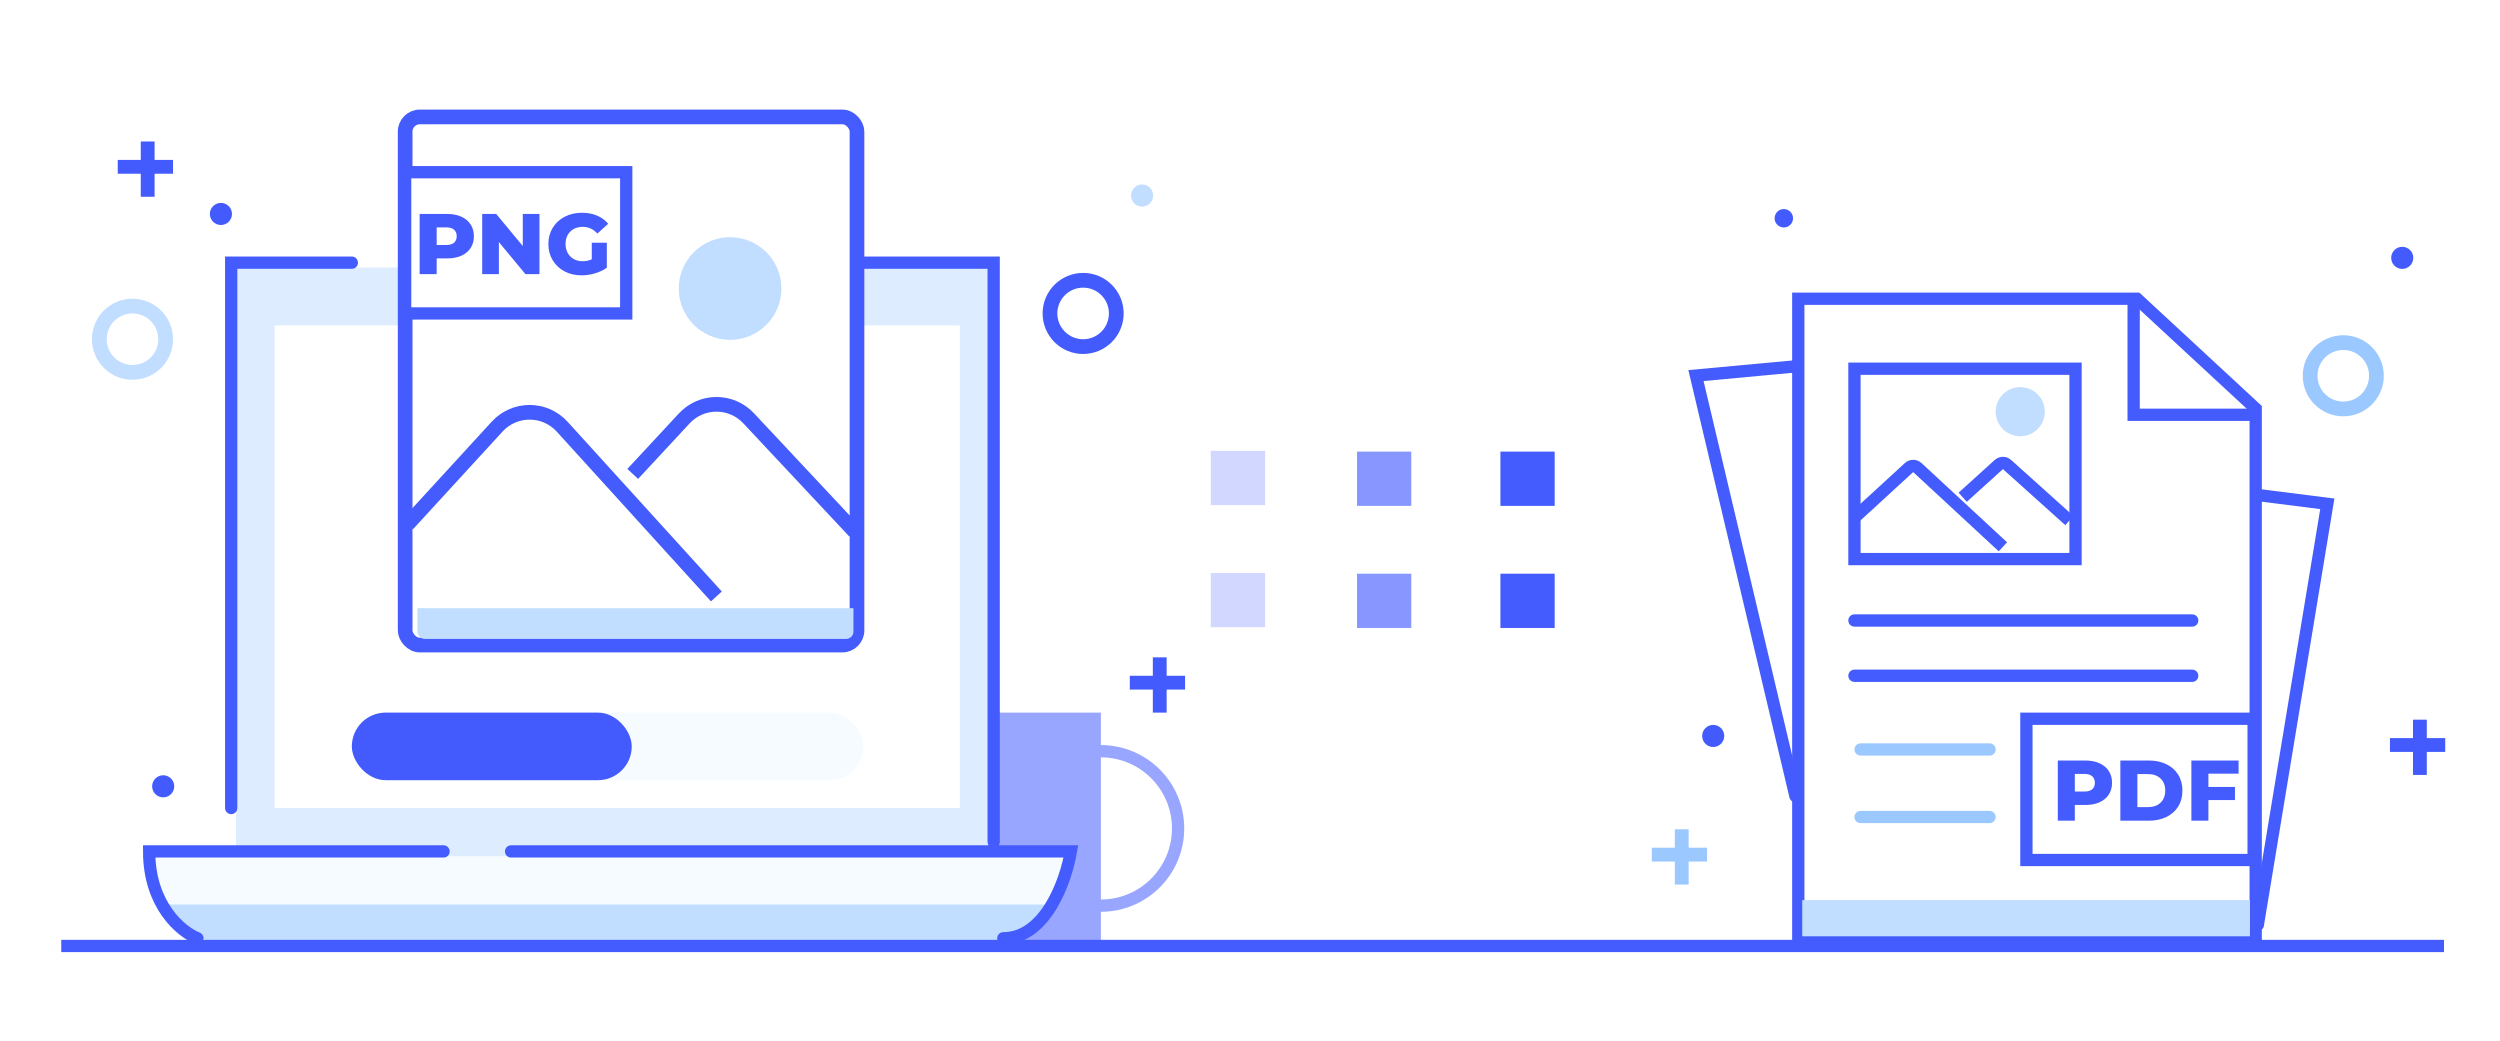 <svg width="449" height="187" viewBox="0 0 449 187" fill="none" xmlns="http://www.w3.org/2000/svg">
<rect width="449" height="187" fill="white"/>
<rect x="166.515" y="127.985" width="31.202" height="41.603" fill="#99A6FF"/>
<path fill-rule="evenodd" clip-rule="evenodd" d="M197.717 136.022C190.667 136.022 184.952 141.737 184.952 148.787C184.952 155.836 190.667 161.551 197.717 161.551C204.767 161.551 210.482 155.836 210.482 148.787C210.482 141.737 204.767 136.022 197.717 136.022ZM182.746 148.787C182.746 140.519 189.449 133.816 197.717 133.816C205.985 133.816 212.687 140.519 212.687 148.787C212.687 157.055 205.985 163.757 197.717 163.757C189.449 163.757 182.746 157.055 182.746 148.787Z" fill="#99A6FF"/>
<path d="M26.786 153.783H191.464C191.464 162.399 184.48 169.384 175.863 169.384H42.387C33.771 169.384 26.786 162.399 26.786 153.783Z" fill="#F6FBFF"/>
<path d="M28.52 162.45H187.997C186.979 166.525 183.317 169.384 179.117 169.384H41.03C35.944 169.384 31.216 166.764 28.52 162.45Z" fill="#C1DDFF"/>
<path d="M42.388 48.042H177.597V153.783H42.388V48.042Z" fill="#DDECFF"/>
<path d="M41.521 145.116V47.176H63.189M154.195 47.176H178.463V151.183M35.454 168.517C32.565 167.362 26.786 162.624 26.786 152.916C34.414 152.916 65.211 152.916 79.657 152.916M91.791 152.916H192.331C191.464 158.117 187.824 168.517 180.197 168.517" stroke="#445BFD" stroke-width="2.206" stroke-linecap="round"/>
<line x1="11" y1="169.897" x2="438.941" y2="169.897" stroke="#445BFD" stroke-width="2.206"/>
<rect x="49.321" y="58.443" width="123.075" height="86.673" fill="white"/>
<rect x="63.189" y="127.985" width="91.873" height="12.134" rx="6.067" fill="#F6FBFF"/>
<rect x="63.189" y="127.985" width="50.27" height="12.134" rx="6.067" fill="#435BFD"/>
<rect x="217.466" y="80.971" width="9.746" height="9.746" fill="#D1D7FF"/>
<rect x="217.466" y="102.899" width="9.746" height="9.746" fill="#D1D7FF"/>
<rect x="243.721" y="81.109" width="9.746" height="9.746" fill="#8897FF"/>
<rect x="243.721" y="103.037" width="9.746" height="9.746" fill="#8897FF"/>
<rect x="269.474" y="81.109" width="9.746" height="9.746" fill="#445BFD"/>
<rect x="269.474" y="103.037" width="9.746" height="9.746" fill="#445BFD"/>
<path fill-rule="evenodd" clip-rule="evenodd" d="M16.515 60.927C16.515 56.907 19.774 53.647 23.794 53.647C27.815 53.647 31.074 56.907 31.074 60.927C31.074 64.947 27.815 68.206 23.794 68.206C19.774 68.206 16.515 64.947 16.515 60.927ZM23.794 56.294C21.236 56.294 19.162 58.368 19.162 60.927C19.162 63.485 21.236 65.559 23.794 65.559C26.353 65.559 28.427 63.485 28.427 60.927C28.427 58.368 26.353 56.294 23.794 56.294Z" fill="#C1DDFF"/>
<path fill-rule="evenodd" clip-rule="evenodd" d="M194.53 62.25C197.819 62.25 200.485 59.584 200.485 56.294C200.485 53.005 197.819 50.338 194.53 50.338C191.24 50.338 188.574 53.005 188.574 56.294C188.574 59.584 191.24 62.25 194.53 62.25Z" stroke="#435BFD" stroke-width="2.647"/>
<path fill-rule="evenodd" clip-rule="evenodd" d="M39.676 40.412C40.773 40.412 41.662 39.523 41.662 38.426C41.662 37.33 40.773 36.441 39.676 36.441C38.58 36.441 37.691 37.33 37.691 38.426C37.691 39.523 38.58 40.412 39.676 40.412Z" fill="#435BFD"/>
<path fill-rule="evenodd" clip-rule="evenodd" d="M205.118 37.103C206.214 37.103 207.103 36.214 207.103 35.118C207.103 34.021 206.214 33.132 205.118 33.132C204.021 33.132 203.133 34.021 203.133 35.118C203.133 36.214 204.021 37.103 205.118 37.103Z" fill="#C1DDFF"/>
<path fill-rule="evenodd" clip-rule="evenodd" d="M29.309 143.206C30.405 143.206 31.294 142.317 31.294 141.221C31.294 140.124 30.405 139.236 29.309 139.236C28.213 139.236 27.324 140.124 27.324 141.221C27.324 142.317 28.213 143.206 29.309 143.206Z" fill="#435BFD"/>
<path fill-rule="evenodd" clip-rule="evenodd" d="M31.073 31.202L21.147 31.202V28.721L31.073 28.721V31.202Z" fill="#435BFD"/>
<path fill-rule="evenodd" clip-rule="evenodd" d="M25.283 35.338L25.283 25.412L27.765 25.412L27.765 35.338L25.283 35.338Z" fill="#435BFD"/>
<path fill-rule="evenodd" clip-rule="evenodd" d="M207.048 123.849V127.985H209.53V123.849H212.838V121.368H209.53V118.059L207.048 118.059V121.368H202.912V123.849H207.048Z" fill="#435BFD"/>
<path d="M322.973 168.972H405.121V111.311V73.397L383.794 53.65H368.589H353.383H338.178H322.973V168.972Z" fill="white" stroke="#445BFD" stroke-width="2.206"/>
<path d="M322.097 65.832L304.595 67.456L322.462 142.984" stroke="#445BFD" stroke-width="2.206" stroke-linecap="round"/>
<path d="M405.87 88.949L417.986 90.485L405.506 166.101" stroke="#445BFD" stroke-width="2.206" stroke-linecap="round"/>
<path d="M323.68 161.663H404.08V168.16H323.68L323.68 161.663Z" fill="#C1DDFF"/>
<line x1="334.162" y1="146.735" x2="357.324" y2="146.735" stroke="#9BC8FF" stroke-width="2.206" stroke-linecap="round"/>
<path d="M334.162 134.603H357.323" stroke="#9BC8FF" stroke-width="2.206" stroke-linecap="round"/>
<path d="M333.059 111.441H393.721" stroke="#445BFD" stroke-width="2.206" stroke-linecap="round"/>
<path d="M333.059 121.368H393.721" stroke="#445BFD" stroke-width="2.206" stroke-linecap="round"/>
<path d="M374.522 136.588C375.5 136.588 376.349 136.753 377.069 137.082C377.79 137.401 378.346 137.865 378.737 138.472C379.128 139.069 379.324 139.774 379.324 140.588C379.324 141.401 379.128 142.106 378.737 142.703C378.346 143.3 377.79 143.763 377.069 144.093C376.349 144.412 375.5 144.571 374.522 144.571H372.638V147.397H369.58V136.588H374.522ZM374.336 142.163C374.964 142.163 375.438 142.029 375.757 141.761C376.076 141.483 376.236 141.092 376.236 140.588C376.236 140.083 376.076 139.692 375.757 139.414C375.438 139.136 374.964 138.997 374.336 138.997H372.638V142.163H374.336ZM380.814 136.588H385.925C387.109 136.588 388.159 136.81 389.075 137.252C389.992 137.695 390.702 138.323 391.206 139.136C391.711 139.949 391.963 140.901 391.963 141.993C391.963 143.084 391.711 144.036 391.206 144.849C390.702 145.663 389.992 146.29 389.075 146.733C388.159 147.176 387.109 147.397 385.925 147.397H380.814V136.588ZM385.802 144.957C386.728 144.957 387.47 144.695 388.025 144.17C388.592 143.645 388.875 142.919 388.875 141.993C388.875 141.066 388.592 140.34 388.025 139.815C387.47 139.29 386.728 139.028 385.802 139.028H383.872V144.957H385.802ZM396.629 138.951V141.329H401.4V143.691H396.629V147.397H393.572V136.588H402.049V138.951H396.629Z" fill="#445BFD"/>
<rect x="363.941" y="129.088" width="40.809" height="25.368" stroke="#445BFD" stroke-width="2.206"/>
<path fill-rule="evenodd" clip-rule="evenodd" d="M413.574 67.488C413.574 63.468 416.833 60.209 420.853 60.209C424.873 60.209 428.133 63.468 428.133 67.488C428.133 71.508 424.873 74.768 420.853 74.768C416.833 74.768 413.574 71.508 413.574 67.488ZM420.853 62.856C418.295 62.856 416.221 64.93 416.221 67.488C416.221 70.046 418.295 72.121 420.853 72.121C423.412 72.121 425.485 70.046 425.485 67.488C425.485 64.93 423.412 62.856 420.853 62.856Z" fill="#9BC8FF"/>
<path fill-rule="evenodd" clip-rule="evenodd" d="M307.691 134.162C308.788 134.162 309.677 133.273 309.677 132.176C309.677 131.08 308.788 130.191 307.691 130.191C306.595 130.191 305.706 131.08 305.706 132.176C305.706 133.273 306.595 134.162 307.691 134.162Z" fill="#435BFD"/>
<path fill-rule="evenodd" clip-rule="evenodd" d="M320.375 40.853C321.289 40.853 322.03 40.112 322.03 39.199C322.03 38.285 321.289 37.544 320.375 37.544C319.461 37.544 318.721 38.285 318.721 39.199C318.721 40.112 319.461 40.853 320.375 40.853Z" fill="#435BFD"/>
<path fill-rule="evenodd" clip-rule="evenodd" d="M431.442 48.297C432.538 48.297 433.427 47.408 433.427 46.312C433.427 45.215 432.538 44.326 431.442 44.326C430.345 44.326 429.457 45.215 429.457 46.312C429.457 47.408 430.345 48.297 431.442 48.297Z" fill="#435BFD"/>
<path fill-rule="evenodd" clip-rule="evenodd" d="M306.588 154.732H296.662V152.25H306.588V154.732Z" fill="#9BC8FF"/>
<path fill-rule="evenodd" clip-rule="evenodd" d="M300.798 158.868L300.798 148.941L303.279 148.941L303.279 158.868L300.798 158.868Z" fill="#9BC8FF"/>
<path fill-rule="evenodd" clip-rule="evenodd" d="M433.372 135.043V139.179H435.853V135.043H439.162V132.562H435.853V129.253L433.372 129.253V132.562H429.236V135.043H433.372Z" fill="#435BFD"/>
<rect x="333.059" y="66.221" width="39.706" height="34.191" fill="white" stroke="#445BFD" stroke-width="2.206"/>
<path d="M383.204 53.278L383.204 74.493L405.301 74.493" stroke="#445BFD" stroke-width="2.206"/>
<path d="M333.059 92.972L342.863 83.975C343.286 83.587 343.937 83.589 344.358 83.979L359.72 98.206M352.499 89.308L358.983 83.433C359.402 83.053 360.04 83.052 360.46 83.43L371.662 93.495" stroke="#445BFD" stroke-width="2.206"/>
<circle cx="362.839" cy="73.941" r="4.412" fill="#C1DDFF"/>
<rect x="72.765" y="21" width="81.152" height="94.853" rx="2.633" fill="white" stroke="#445BFD" stroke-width="2.633"/>
<path d="M73.188 94.176L89.296 76.609C92.436 73.184 97.841 73.197 100.966 76.636L128.66 107.12M113.636 85.115L122.895 75.144C126.012 71.787 131.32 71.776 134.451 75.12L153.507 95.47" stroke="#445BFD" stroke-width="2.633"/>
<circle cx="131.123" cy="51.818" r="9.217" fill="#C1DDFF"/>
<path d="M74.971 109.235H153.28V113.433C153.28 114.16 152.69 114.75 151.963 114.75H76.287C75.56 114.75 74.971 114.16 74.971 113.433V109.235Z" fill="#C1DDFF"/>
<rect x="72.765" y="30.927" width="39.706" height="25.368" fill="white" stroke="#445BFD" stroke-width="2.206"/>
<path d="M80.31 38.426C81.288 38.426 82.137 38.591 82.858 38.921C83.578 39.24 84.134 39.703 84.525 40.31C84.916 40.907 85.112 41.612 85.112 42.426C85.112 43.239 84.916 43.944 84.525 44.541C84.134 45.138 83.578 45.602 82.858 45.931C82.137 46.25 81.288 46.41 80.31 46.41H78.426V49.235H75.369V38.426H80.31ZM80.124 44.001C80.752 44.001 81.226 43.867 81.545 43.599C81.864 43.321 82.024 42.93 82.024 42.426C82.024 41.921 81.864 41.53 81.545 41.252C81.226 40.974 80.752 40.835 80.124 40.835H78.426V44.001H80.124ZM96.886 38.426V49.235H94.37L89.598 43.476V49.235H86.603V38.426H89.12L93.891 44.186V38.426H96.886ZM106.285 43.599H108.987V48.077C108.37 48.52 107.659 48.86 106.856 49.096C106.053 49.333 105.25 49.452 104.447 49.452C103.315 49.452 102.296 49.215 101.39 48.741C100.484 48.257 99.774 47.588 99.259 46.734C98.745 45.879 98.487 44.912 98.487 43.831C98.487 42.75 98.745 41.782 99.259 40.928C99.774 40.074 100.489 39.41 101.406 38.936C102.322 38.452 103.356 38.21 104.509 38.21C105.518 38.21 106.424 38.38 107.227 38.72C108.03 39.06 108.699 39.548 109.234 40.187L107.289 41.947C106.558 41.144 105.683 40.743 104.664 40.743C103.737 40.743 102.991 41.026 102.425 41.592C101.859 42.148 101.575 42.894 101.575 43.831C101.575 44.428 101.704 44.963 101.961 45.437C102.219 45.9 102.579 46.265 103.042 46.533C103.506 46.79 104.036 46.919 104.633 46.919C105.22 46.919 105.77 46.801 106.285 46.564V43.599Z" fill="#445BFD"/>
</svg>

